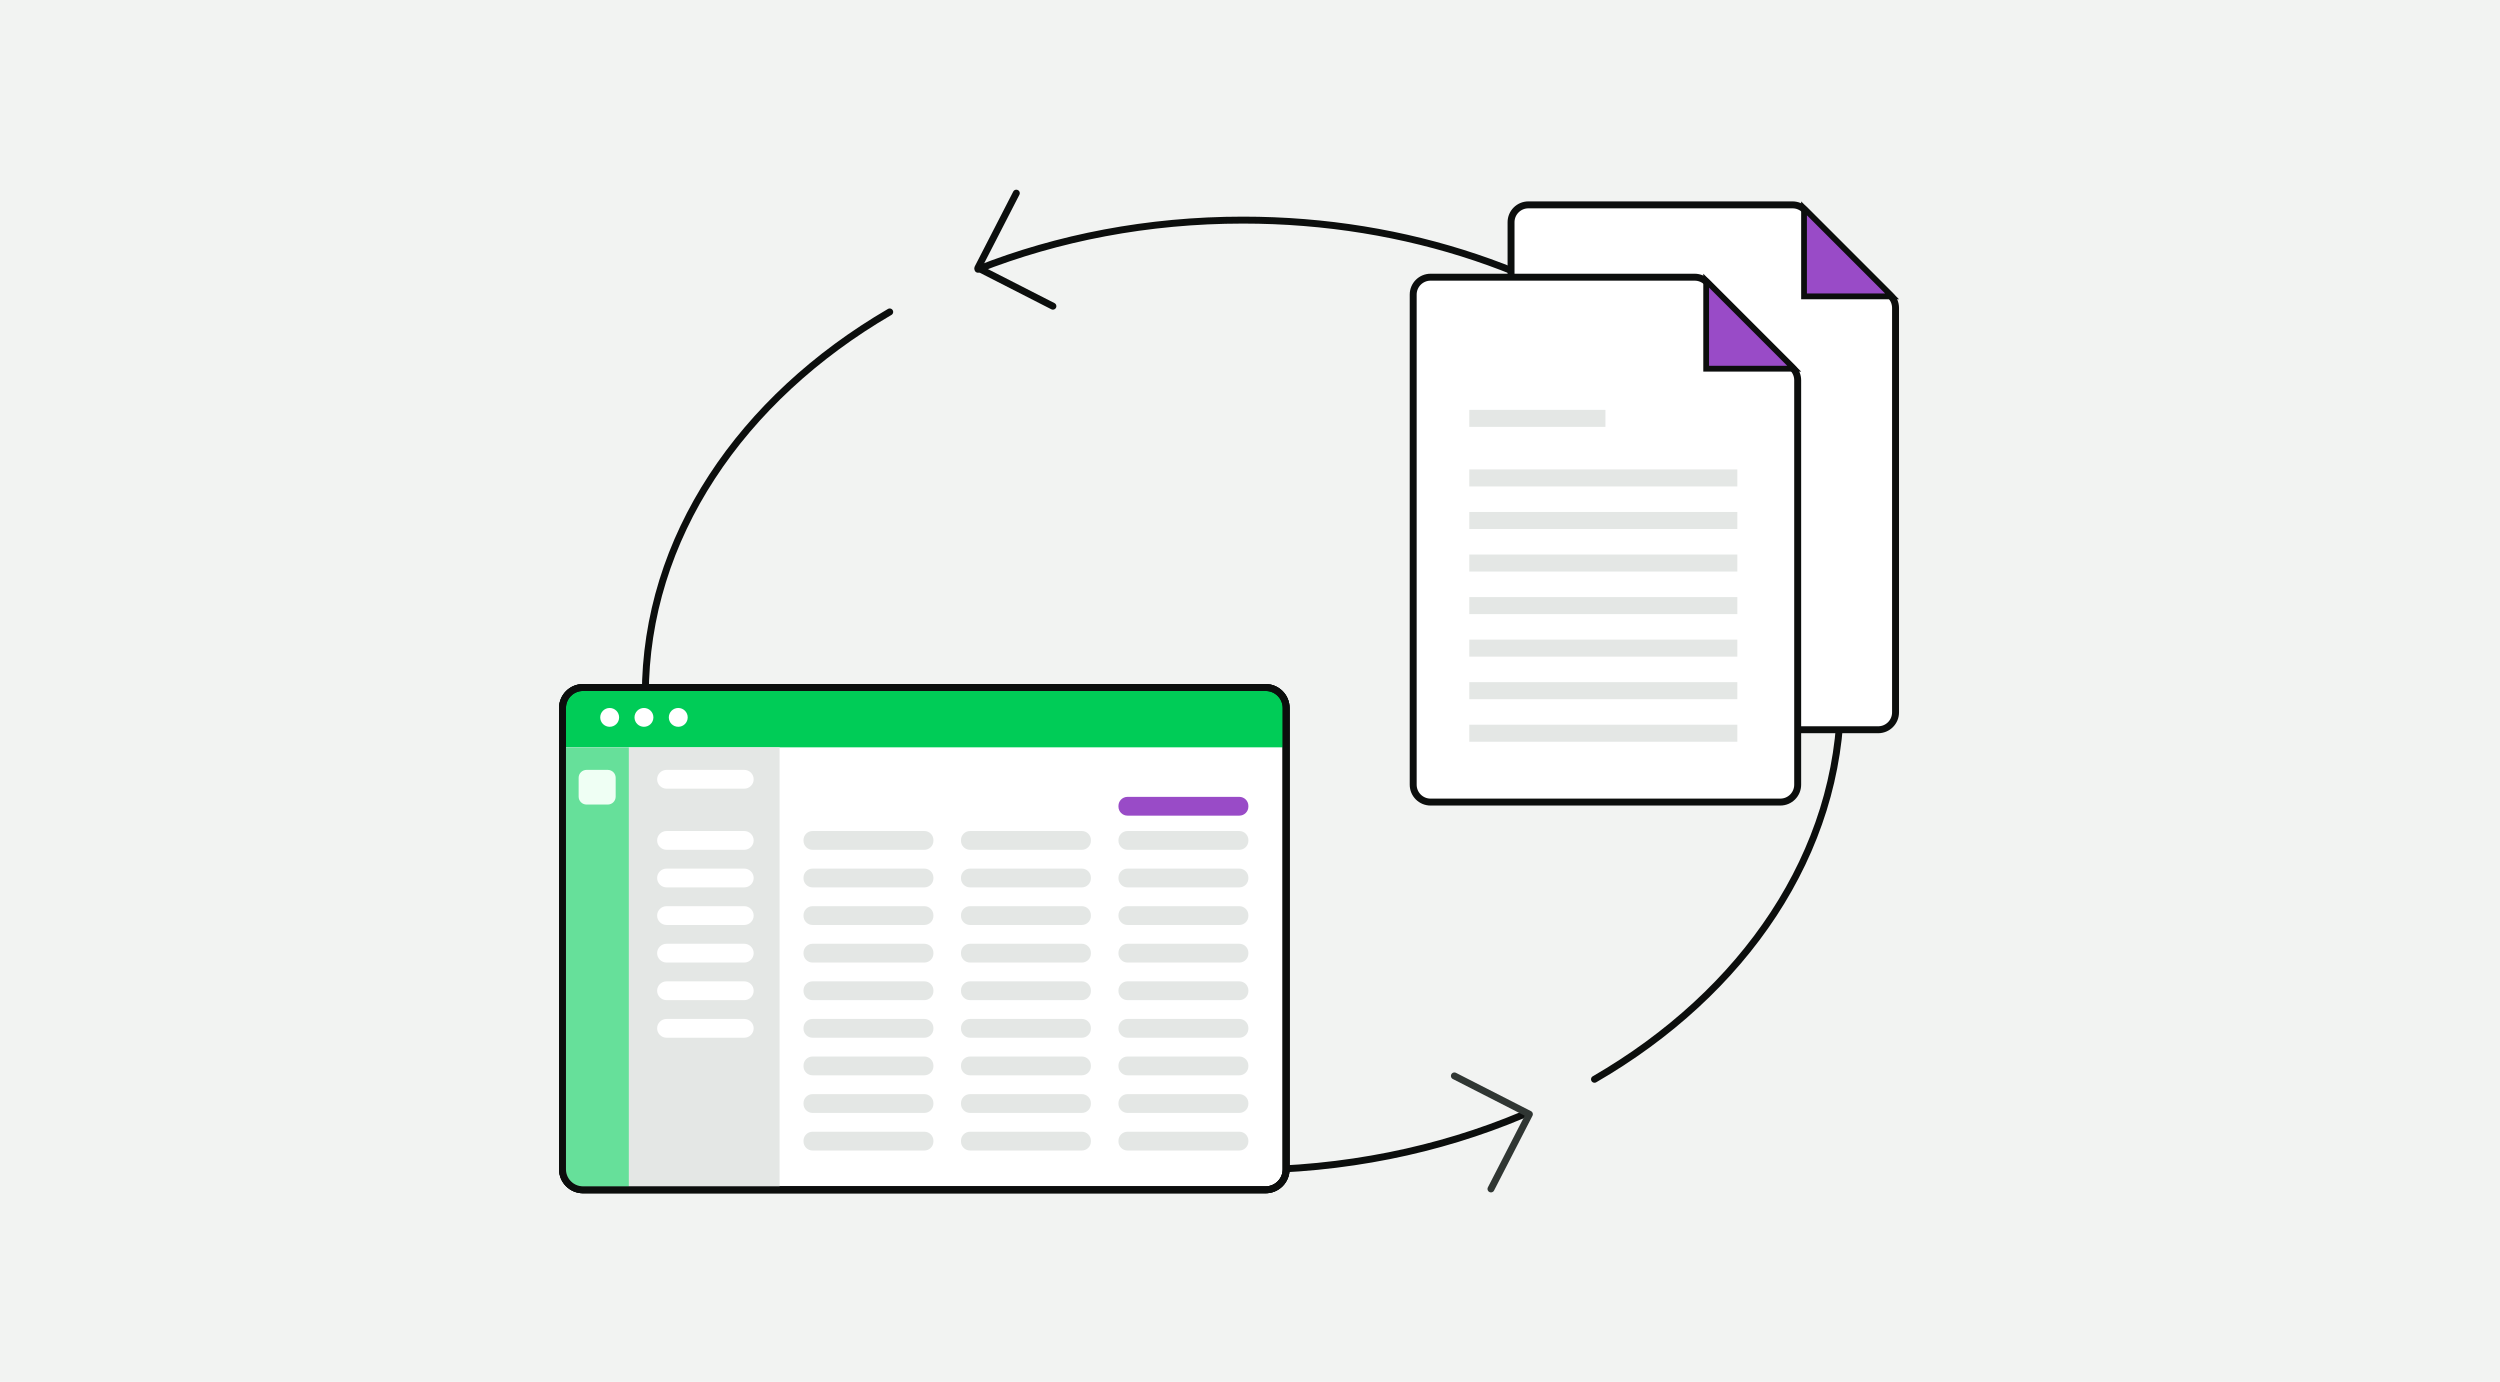 <svg width="360" height="199" viewBox="0 0 360 199" fill="none" xmlns="http://www.w3.org/2000/svg">
<rect width="360" height="199" fill="#F2F3F2"/>
<path d="M229.608 155.416C251.102 142.98 265.069 122.832 265.069 100.089C265.069 62.315 226.532 31.696 178.995 31.696C165.289 31.696 152.326 34.244 140.827 38.771" stroke="#0C0E0D" stroke-miterlimit="10" stroke-linecap="round"/>
<path d="M128.117 44.919C106.781 57.364 92.926 77.439 92.926 100.089C92.926 137.862 131.464 168.481 179 168.481C193.519 168.481 207.202 165.626 219.202 160.577" stroke="#0C0E0D" stroke-miterlimit="10" stroke-linecap="round"/>
<path d="M182.239 99H83.964C82.327 99 81 100.322 81 101.953V168.38C81 170.01 82.327 171.333 83.964 171.333H182.239C183.876 171.333 185.203 170.01 185.203 168.38V101.953C185.203 100.322 183.876 99 182.239 99Z" fill="white" stroke="#0C0E0D" stroke-miterlimit="10"/>
<path d="M83.964 99H182.239C183.875 99 185.203 100.323 185.203 101.953V107.612H81V101.953C81 100.323 82.328 99 83.964 99Z" fill="#00CC57"/>
<path d="M87.793 104.659C88.544 104.659 89.153 104.052 89.153 103.304C89.153 102.555 88.544 101.948 87.793 101.948C87.041 101.948 86.432 102.555 86.432 103.304C86.432 104.052 87.041 104.659 87.793 104.659Z" fill="white"/>
<path d="M92.728 104.659C93.48 104.659 94.089 104.052 94.089 103.304C94.089 102.555 93.48 101.948 92.728 101.948C91.977 101.948 91.368 102.555 91.368 103.304C91.368 104.052 91.977 104.659 92.728 104.659Z" fill="white"/>
<path d="M97.669 104.659C98.421 104.659 99.03 104.052 99.03 103.304C99.03 102.555 98.421 101.948 97.669 101.948C96.918 101.948 96.309 102.555 96.309 103.304C96.309 104.052 96.918 104.659 97.669 104.659Z" fill="white"/>
<path d="M133.108 119.666H117.009C116.289 119.666 115.705 120.248 115.705 120.965V121.072C115.705 121.79 116.289 122.372 117.009 122.372H133.108C133.829 122.372 134.413 121.79 134.413 121.072V120.965C134.413 120.248 133.829 119.666 133.108 119.666Z" fill="#E4E7E5"/>
<path d="M133.108 125.078H117.009C116.289 125.078 115.705 125.66 115.705 126.377V126.484C115.705 127.202 116.289 127.784 117.009 127.784H133.108C133.829 127.784 134.413 127.202 134.413 126.484V126.377C134.413 125.66 133.829 125.078 133.108 125.078Z" fill="#E4E7E5"/>
<path d="M133.108 130.49H117.009C116.289 130.49 115.705 131.072 115.705 131.789V131.897C115.705 132.614 116.289 133.196 117.009 133.196H133.108C133.829 133.196 134.413 132.614 134.413 131.897V131.789C134.413 131.072 133.829 130.49 133.108 130.49Z" fill="#E4E7E5"/>
<path d="M133.108 135.902H117.009C116.289 135.902 115.705 136.484 115.705 137.202V137.309C115.705 138.026 116.289 138.608 117.009 138.608H133.108C133.829 138.608 134.413 138.026 134.413 137.309V137.202C134.413 136.484 133.829 135.902 133.108 135.902Z" fill="#E4E7E5"/>
<path d="M133.108 141.314H117.009C116.289 141.314 115.705 141.896 115.705 142.614V142.721C115.705 143.438 116.289 144.02 117.009 144.02H133.108C133.829 144.02 134.413 143.438 134.413 142.721V142.614C134.413 141.896 133.829 141.314 133.108 141.314Z" fill="#E4E7E5"/>
<path d="M133.108 146.727H117.009C116.289 146.727 115.705 147.308 115.705 148.026V148.133C115.705 148.851 116.289 149.433 117.009 149.433H133.108C133.829 149.433 134.413 148.851 134.413 148.133V148.026C134.413 147.308 133.829 146.727 133.108 146.727Z" fill="#E4E7E5"/>
<path d="M133.108 152.139H117.009C116.289 152.139 115.705 152.72 115.705 153.438V153.545C115.705 154.263 116.289 154.845 117.009 154.845H133.108C133.829 154.845 134.413 154.263 134.413 153.545V153.438C134.413 152.72 133.829 152.139 133.108 152.139Z" fill="#E4E7E5"/>
<path d="M133.108 157.555H117.009C116.289 157.555 115.705 158.137 115.705 158.855V158.962C115.705 159.68 116.289 160.261 117.009 160.261H133.108C133.829 160.261 134.413 159.68 134.413 158.962V158.855C134.413 158.137 133.829 157.555 133.108 157.555Z" fill="#E4E7E5"/>
<path d="M133.108 162.968H117.009C116.289 162.968 115.705 163.549 115.705 164.267V164.374C115.705 165.092 116.289 165.674 117.009 165.674H133.108C133.829 165.674 134.413 165.092 134.413 164.374V164.267C134.413 163.549 133.829 162.968 133.108 162.968Z" fill="#E4E7E5"/>
<path d="M155.785 119.666H139.686C138.965 119.666 138.381 120.248 138.381 120.965V121.072C138.381 121.79 138.965 122.372 139.686 122.372H155.785C156.505 122.372 157.089 121.79 157.089 121.072V120.965C157.089 120.248 156.505 119.666 155.785 119.666Z" fill="#E4E7E5"/>
<path d="M155.785 125.078H139.686C138.965 125.078 138.381 125.66 138.381 126.377V126.484C138.381 127.202 138.965 127.784 139.686 127.784H155.785C156.505 127.784 157.089 127.202 157.089 126.484V126.377C157.089 125.66 156.505 125.078 155.785 125.078Z" fill="#E4E7E5"/>
<path d="M155.785 130.49H139.686C138.965 130.49 138.381 131.072 138.381 131.789V131.897C138.381 132.614 138.965 133.196 139.686 133.196H155.785C156.505 133.196 157.089 132.614 157.089 131.897V131.789C157.089 131.072 156.505 130.49 155.785 130.49Z" fill="#E4E7E5"/>
<path d="M155.785 135.902H139.686C138.965 135.902 138.381 136.484 138.381 137.202V137.309C138.381 138.026 138.965 138.608 139.686 138.608H155.785C156.505 138.608 157.089 138.026 157.089 137.309V137.202C157.089 136.484 156.505 135.902 155.785 135.902Z" fill="#E4E7E5"/>
<path d="M155.785 141.314H139.686C138.965 141.314 138.381 141.896 138.381 142.614V142.721C138.381 143.438 138.965 144.02 139.686 144.02H155.785C156.505 144.02 157.089 143.438 157.089 142.721V142.614C157.089 141.896 156.505 141.314 155.785 141.314Z" fill="#E4E7E5"/>
<path d="M155.785 146.727H139.686C138.965 146.727 138.381 147.308 138.381 148.026V148.133C138.381 148.851 138.965 149.433 139.686 149.433H155.785C156.505 149.433 157.089 148.851 157.089 148.133V148.026C157.089 147.308 156.505 146.727 155.785 146.727Z" fill="#E4E7E5"/>
<path d="M155.785 152.139H139.686C138.965 152.139 138.381 152.72 138.381 153.438V153.545C138.381 154.263 138.965 154.845 139.686 154.845H155.785C156.505 154.845 157.089 154.263 157.089 153.545V153.438C157.089 152.72 156.505 152.139 155.785 152.139Z" fill="#E4E7E5"/>
<path d="M155.785 157.555H139.686C138.965 157.555 138.381 158.137 138.381 158.855V158.962C138.381 159.68 138.965 160.261 139.686 160.261H155.785C156.505 160.261 157.089 159.68 157.089 158.962V158.855C157.089 158.137 156.505 157.555 155.785 157.555Z" fill="#E4E7E5"/>
<path d="M155.785 162.968H139.686C138.965 162.968 138.381 163.549 138.381 164.267V164.374C138.381 165.092 138.965 165.674 139.686 165.674H155.785C156.505 165.674 157.089 165.092 157.089 164.374V164.267C157.089 163.549 156.505 162.968 155.785 162.968Z" fill="#E4E7E5"/>
<path d="M178.461 119.666H162.362C161.642 119.666 161.058 120.248 161.058 120.965V121.072C161.058 121.79 161.642 122.372 162.362 122.372H178.461C179.182 122.372 179.766 121.79 179.766 121.072V120.965C179.766 120.248 179.182 119.666 178.461 119.666Z" fill="#E4E7E5"/>
<path d="M178.461 114.747H162.362C161.642 114.747 161.058 115.329 161.058 116.047V116.154C161.058 116.872 161.642 117.453 162.362 117.453H178.461C179.182 117.453 179.766 116.872 179.766 116.154V116.047C179.766 115.329 179.182 114.747 178.461 114.747Z" fill="#994BC7"/>
<path d="M178.461 125.078H162.362C161.642 125.078 161.058 125.66 161.058 126.377V126.484C161.058 127.202 161.642 127.784 162.362 127.784H178.461C179.182 127.784 179.766 127.202 179.766 126.484V126.377C179.766 125.66 179.182 125.078 178.461 125.078Z" fill="#E4E7E5"/>
<path d="M178.461 130.49H162.362C161.642 130.49 161.058 131.072 161.058 131.789V131.897C161.058 132.614 161.642 133.196 162.362 133.196H178.461C179.182 133.196 179.766 132.614 179.766 131.897V131.789C179.766 131.072 179.182 130.49 178.461 130.49Z" fill="#E4E7E5"/>
<path d="M178.461 135.902H162.362C161.642 135.902 161.058 136.484 161.058 137.202V137.309C161.058 138.026 161.642 138.608 162.362 138.608H178.461C179.182 138.608 179.766 138.026 179.766 137.309V137.202C179.766 136.484 179.182 135.902 178.461 135.902Z" fill="#E4E7E5"/>
<path d="M178.461 141.314H162.362C161.642 141.314 161.058 141.896 161.058 142.614V142.721C161.058 143.438 161.642 144.02 162.362 144.02H178.461C179.182 144.02 179.766 143.438 179.766 142.721V142.614C179.766 141.896 179.182 141.314 178.461 141.314Z" fill="#E4E7E5"/>
<path d="M178.461 146.727H162.362C161.642 146.727 161.058 147.308 161.058 148.026V148.133C161.058 148.851 161.642 149.433 162.362 149.433H178.461C179.182 149.433 179.766 148.851 179.766 148.133V148.026C179.766 147.308 179.182 146.727 178.461 146.727Z" fill="#E4E7E5"/>
<path d="M178.461 152.139H162.362C161.642 152.139 161.058 152.72 161.058 153.438V153.545C161.058 154.263 161.642 154.845 162.362 154.845H178.461C179.182 154.845 179.766 154.263 179.766 153.545V153.438C179.766 152.72 179.182 152.139 178.461 152.139Z" fill="#E4E7E5"/>
<path d="M178.461 157.555H162.362C161.642 157.555 161.058 158.137 161.058 158.855V158.962C161.058 159.68 161.642 160.261 162.362 160.261H178.461C179.182 160.261 179.766 159.68 179.766 158.962V158.855C179.766 158.137 179.182 157.555 178.461 157.555Z" fill="#E4E7E5"/>
<path d="M178.461 162.968H162.362C161.642 162.968 161.058 163.549 161.058 164.267V164.374C161.058 165.092 161.642 165.674 162.362 165.674H178.461C179.182 165.674 179.766 165.092 179.766 164.374V164.267C179.766 163.549 179.182 162.968 178.461 162.968Z" fill="#E4E7E5"/>
<path d="M182.239 99H83.964C82.327 99 81 100.322 81 101.953V168.38C81 170.01 82.327 171.333 83.964 171.333H182.239C183.876 171.333 185.203 170.01 185.203 168.38V101.953C185.203 100.322 183.876 99 182.239 99Z" stroke="#0C0E0D" stroke-miterlimit="10"/>
<path d="M81.43 107.612H112.259V170.899H83.997C82.58 170.899 81.435 169.754 81.435 168.347V107.612H81.43Z" fill="#E4E7E5"/>
<path d="M107.169 119.666H95.987C95.236 119.666 94.626 120.272 94.626 121.019C94.626 121.766 95.236 122.372 95.987 122.372H107.169C107.92 122.372 108.529 121.766 108.529 121.019C108.529 120.272 107.92 119.666 107.169 119.666Z" fill="white"/>
<path d="M107.169 110.863H95.987C95.236 110.863 94.626 111.469 94.626 112.216C94.626 112.963 95.236 113.569 95.987 113.569H107.169C107.92 113.569 108.529 112.963 108.529 112.216C108.529 111.469 107.92 110.863 107.169 110.863Z" fill="white"/>
<path d="M107.169 125.078H95.987C95.236 125.078 94.626 125.684 94.626 126.431C94.626 127.178 95.236 127.784 95.987 127.784H107.169C107.92 127.784 108.529 127.178 108.529 126.431C108.529 125.684 107.92 125.078 107.169 125.078Z" fill="white"/>
<path d="M107.169 130.49H95.987C95.236 130.49 94.626 131.096 94.626 131.843C94.626 132.59 95.236 133.196 95.987 133.196H107.169C107.92 133.196 108.529 132.59 108.529 131.843C108.529 131.096 107.92 130.49 107.169 130.49Z" fill="white"/>
<path d="M107.169 135.902H95.987C95.236 135.902 94.626 136.508 94.626 137.255C94.626 138.002 95.236 138.608 95.987 138.608H107.169C107.92 138.608 108.529 138.002 108.529 137.255C108.529 136.508 107.92 135.902 107.169 135.902Z" fill="white"/>
<path d="M107.169 141.314H95.987C95.236 141.314 94.626 141.92 94.626 142.667C94.626 143.415 95.236 144.02 95.987 144.02H107.169C107.92 144.02 108.529 143.415 108.529 142.667C108.529 141.92 107.92 141.314 107.169 141.314Z" fill="white"/>
<path d="M107.169 146.727H95.987C95.236 146.727 94.626 147.332 94.626 148.08C94.626 148.827 95.236 149.433 95.987 149.433H107.169C107.92 149.433 108.529 148.827 108.529 148.08C108.529 147.332 107.92 146.727 107.169 146.727Z" fill="white"/>
<path d="M81.43 107.612H90.55V170.899H83.997C82.58 170.899 81.435 169.754 81.435 168.347V107.612H81.43Z" fill="#66E09A"/>
<path d="M87.516 110.863H84.464C83.834 110.863 83.323 111.372 83.323 111.999V114.719C83.323 115.347 83.834 115.856 84.464 115.856H87.516C88.146 115.856 88.657 115.347 88.657 114.719V111.999C88.657 111.372 88.146 110.863 87.516 110.863Z" fill="#EFFFF4"/>
<path d="M182.239 99H83.964C82.327 99 81 100.322 81 101.953V168.38C81 170.01 82.327 171.333 83.964 171.333H182.239C183.876 171.333 185.203 170.01 185.203 168.38V101.953C185.203 100.322 183.876 99 182.239 99Z" stroke="#0C0E0D" stroke-miterlimit="10"/>
<path d="M151.617 44.09L140.818 38.575L146.348 27.816" stroke="#0C0E0D" stroke-linecap="round" stroke-linejoin="round"/>
<path d="M209.432 154.932L220.231 160.446L214.7 171.206" stroke="#303633" stroke-linecap="round" stroke-linejoin="round"/>
<path d="M220.091 29.5H258.124C258.786 29.5 259.422 29.764 259.891 30.232L272.225 42.566C272.694 43.035 272.957 43.671 272.958 44.334V102.584C272.958 103.965 271.838 105.084 270.458 105.084H220.091C218.711 105.084 217.591 103.965 217.591 102.584V32C217.591 30.619 218.711 29.5 220.091 29.5Z" fill="white" stroke="#0C0E0D"/>
<path d="M259.781 42.676L259.781 30.003L272.455 42.676L259.781 42.676Z" fill="#994BC7" stroke="#0C0E0D" stroke-width="0.83"/>
<path d="M206 39.916H244.032C244.695 39.916 245.331 40.179 245.8 40.648L258.134 52.982C258.603 53.451 258.866 54.087 258.866 54.749V113C258.866 114.38 257.747 115.499 256.366 115.5H206C204.619 115.5 203.5 114.38 203.5 113V42.416C203.5 41.035 204.619 39.916 206 39.916Z" fill="white" stroke="#0C0E0D"/>
<path d="M245.689 53.092L245.689 40.418L258.363 53.092L245.689 53.092Z" fill="#994BC7" stroke="#0C0E0D" stroke-width="0.83"/>
<rect x="211.577" y="59.021" width="19.606" height="2.451" fill="#E4E7E5"/>
<rect x="211.577" y="67.599" width="38.599" height="2.451" fill="#E4E7E5"/>
<rect x="211.577" y="73.725" width="38.599" height="2.451" fill="#E4E7E5"/>
<rect x="211.577" y="79.852" width="38.599" height="2.451" fill="#E4E7E5"/>
<rect x="211.577" y="85.979" width="38.599" height="2.451" fill="#E4E7E5"/>
<rect x="211.577" y="92.106" width="38.599" height="2.451" fill="#E4E7E5"/>
<rect x="211.577" y="98.232" width="38.599" height="2.451" fill="#E4E7E5"/>
<rect x="211.577" y="104.359" width="38.599" height="2.451" fill="#E4E7E5"/>
</svg>
